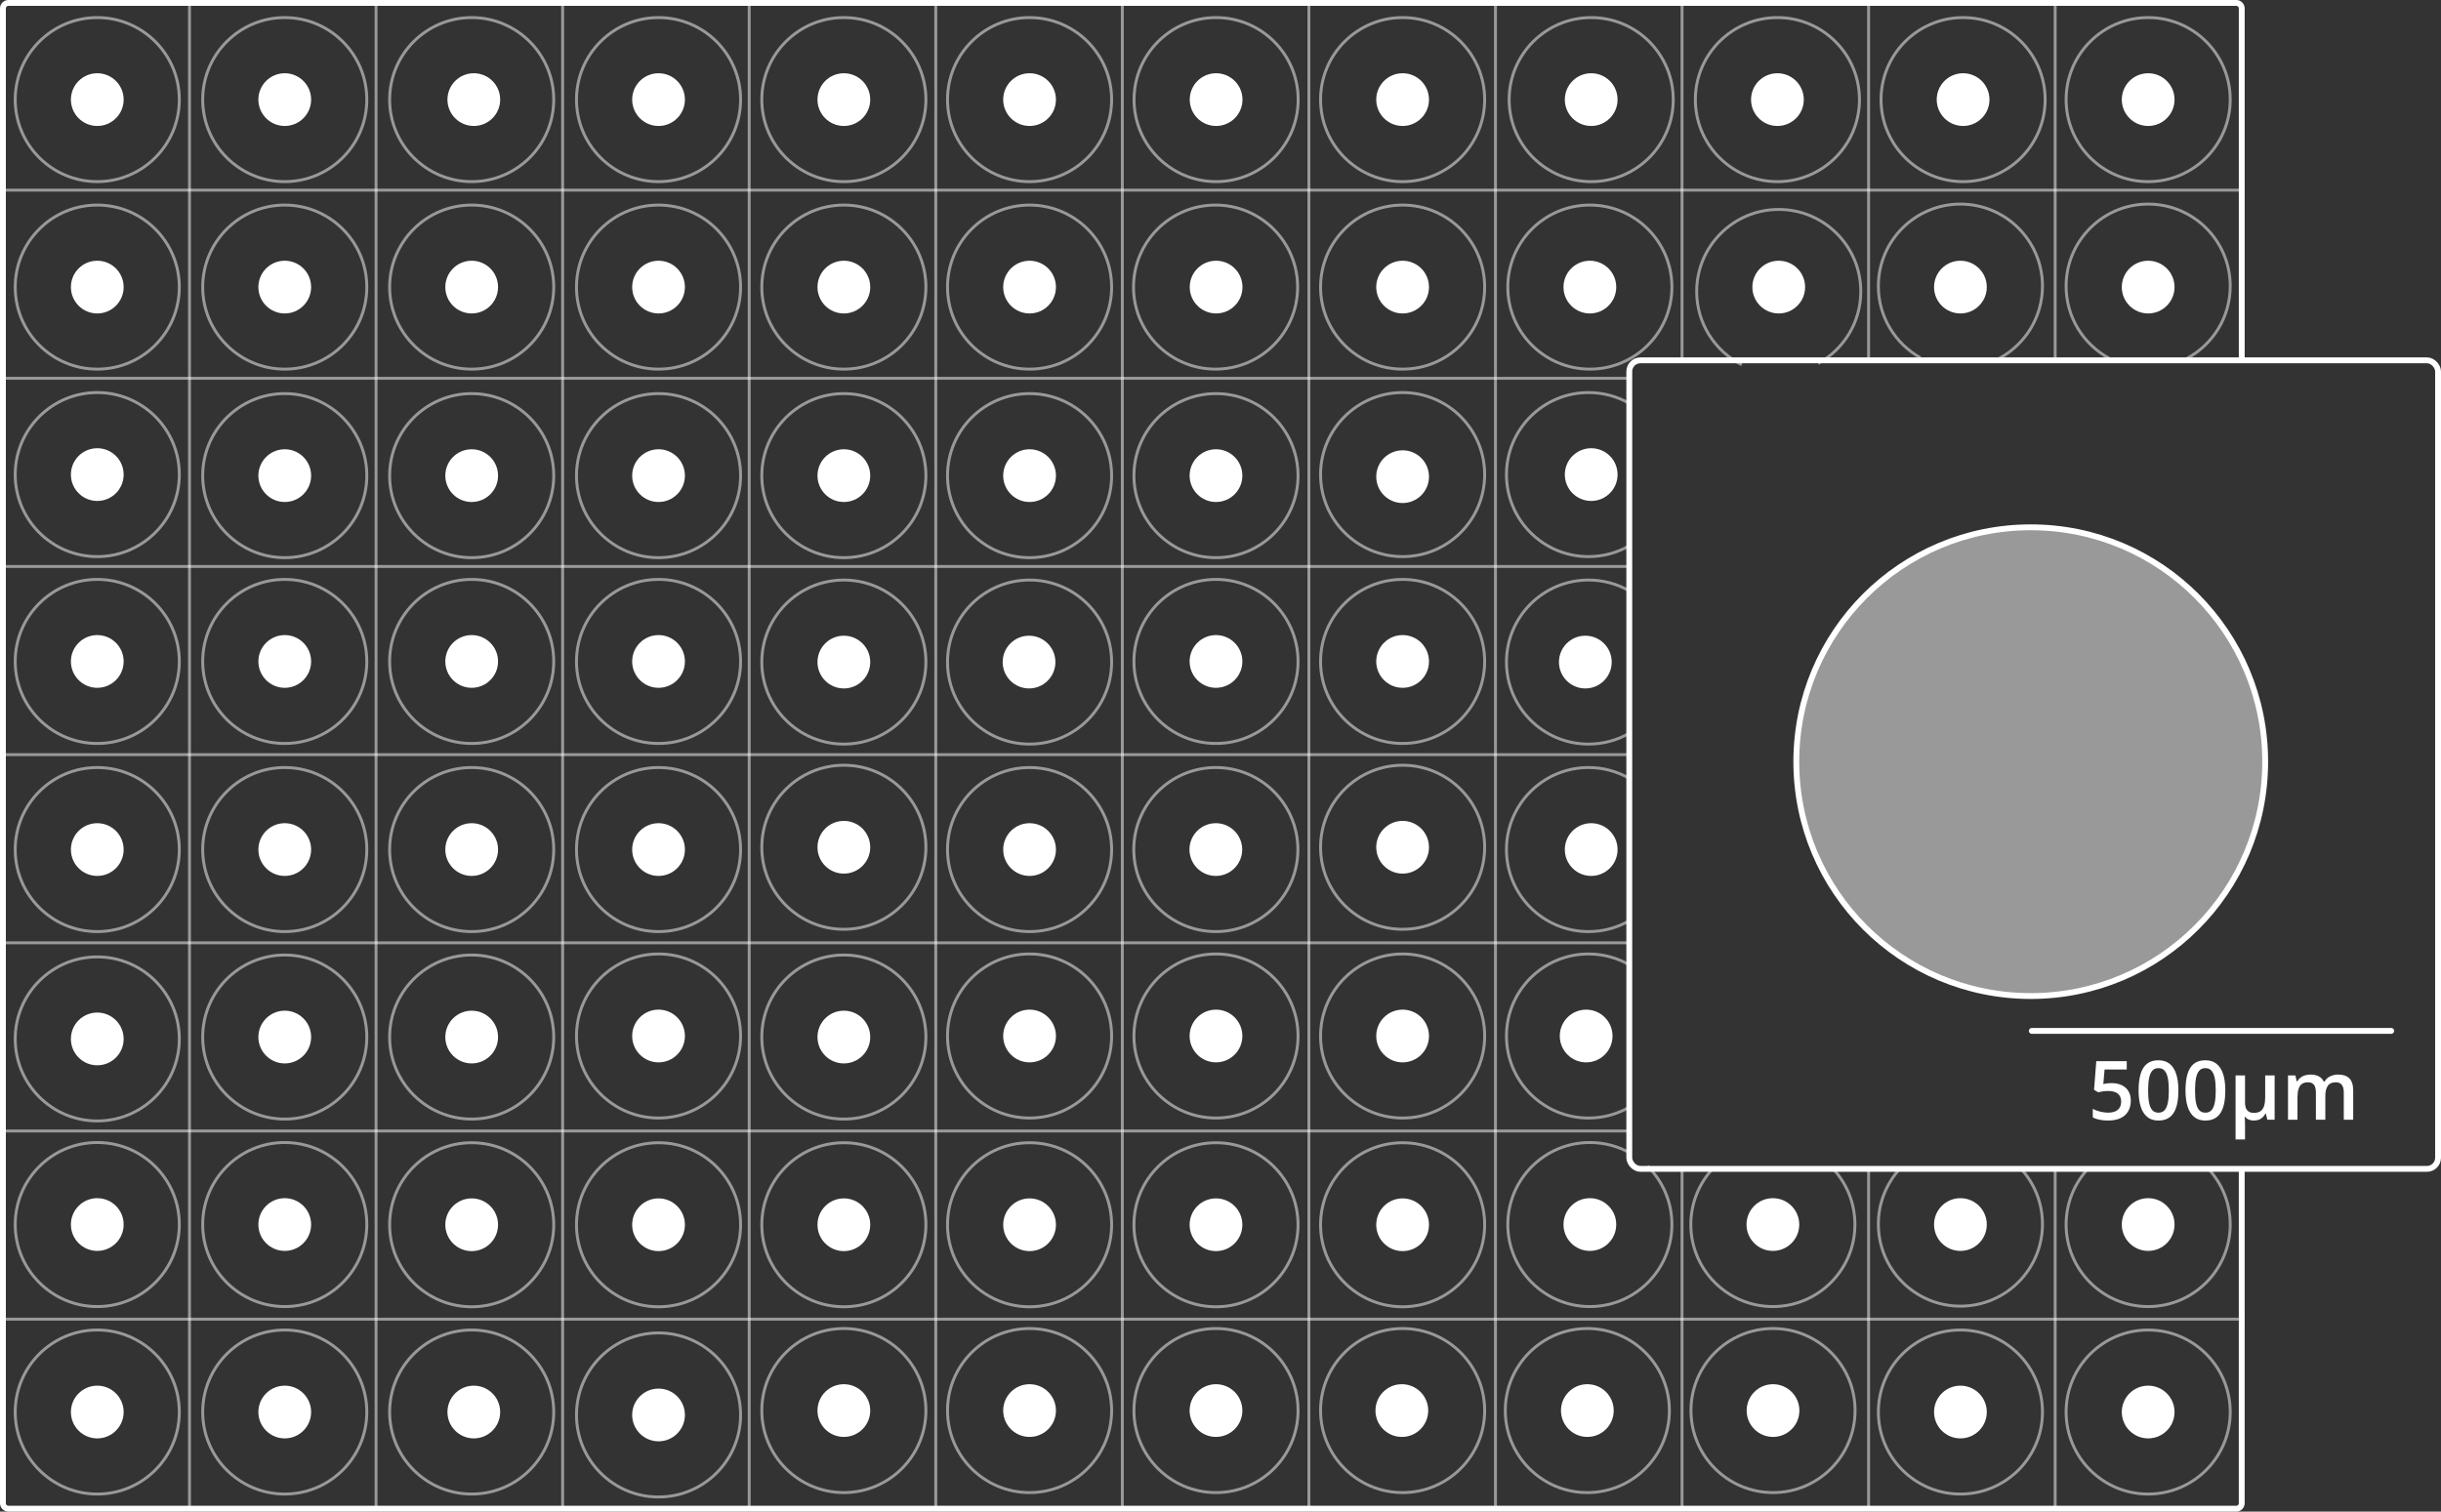 <?xml version="1.0" encoding="UTF-8"?>
<svg id="Layer_2" data-name="Layer 2" xmlns="http://www.w3.org/2000/svg" width="416.5" height="258" viewBox="0 0 416.5 258">
  <rect x="0" y="0" width="416.5" height="258" fill="#333333" stroke="none"/>
  <g id="Layer_1-2" data-name="Layer 1">
    <g>
      <g>
        <line x1="32.333" y1=".5" x2="32.333" y2="257.5" fill="none" opacity=".5" stroke="#fff" stroke-miterlimit="10" stroke-width=".5"/>
        <line x1="64.167" y1=".5" x2="64.167" y2="257.5" fill="none" opacity=".5" stroke="#fff" stroke-miterlimit="10" stroke-width=".5"/>
        <line x1="96" y1=".5" x2="96" y2="257.5" fill="none" opacity=".5" stroke="#fff" stroke-miterlimit="10" stroke-width=".5"/>
        <line x1="127.833" y1=".5" x2="127.833" y2="257.5" fill="none" opacity=".5" stroke="#fff" stroke-miterlimit="10" stroke-width=".5"/>
        <line x1="159.667" y1=".5" x2="159.667" y2="257.5" fill="none" opacity=".5" stroke="#fff" stroke-miterlimit="10" stroke-width=".5"/>
        <line x1="191.5" y1=".5" x2="191.5" y2="257.5" fill="none" opacity=".5" stroke="#fff" stroke-miterlimit="10" stroke-width=".5"/>
        <line x1="223.333" y1=".5" x2="223.333" y2="257.5" fill="none" opacity=".5" stroke="#fff" stroke-miterlimit="10" stroke-width=".5"/>
        <line x1="255.167" y1=".5" x2="255.167" y2="257.5" fill="none" opacity=".5" stroke="#fff" stroke-miterlimit="10" stroke-width=".5"/>
        <line x1="287" y1="199.5" x2="287" y2="257.5" fill="none" opacity=".5" stroke="#fff" stroke-miterlimit="10" stroke-width=".5"/>
        <line x1="287" y1=".5" x2="287" y2="61.5" fill="none" opacity=".5" stroke="#fff" stroke-miterlimit="10" stroke-width=".5"/>
        <line x1="318.833" y1="199.5" x2="318.833" y2="257.5" fill="none" opacity=".5" stroke="#fff" stroke-miterlimit="10" stroke-width=".5"/>
        <line x1="318.833" y1=".5" x2="318.833" y2="61.5" fill="none" opacity=".5" stroke="#fff" stroke-miterlimit="10" stroke-width=".5"/>
        <line x1="350.667" y1="199.5" x2="350.667" y2="257.5" fill="none" opacity=".5" stroke="#fff" stroke-miterlimit="10" stroke-width=".5"/>
        <line x1="350.667" y1=".5" x2="350.667" y2="61.5" fill="none" opacity=".5" stroke="#fff" stroke-miterlimit="10" stroke-width=".5"/>
      </g>
      <g>
        <line x1="383" y1="32.45" x2="1" y2="32.45" fill="none" opacity=".5" stroke="#fff" stroke-miterlimit="10" stroke-width=".5"/>
        <line x1="278" y1="64.567" x2="1" y2="64.567" fill="none" opacity=".5" stroke="#fff" stroke-miterlimit="10" stroke-width=".5"/>
        <line x1="278" y1="96.683" x2="1" y2="96.683" fill="none" opacity=".5" stroke="#fff" stroke-miterlimit="10" stroke-width=".5"/>
        <line x1="278" y1="128.8" x2="1" y2="128.8" fill="none" opacity=".5" stroke="#fff" stroke-miterlimit="10" stroke-width=".5"/>
        <line x1="278" y1="160.917" x2="1" y2="160.917" fill="none" opacity=".5" stroke="#fff" stroke-miterlimit="10" stroke-width=".5"/>
        <line x1="278" y1="193.033" x2="1" y2="193.033" fill="none" opacity=".5" stroke="#fff" stroke-miterlimit="10" stroke-width=".5"/>
        <line x1="383" y1="225.15" x2="1" y2="225.15" fill="none" opacity=".5" stroke="#fff" stroke-miterlimit="10" stroke-width=".5"/>
      </g>
      <path d="M382.5,199.5v57.065c0,.516-.418.935-.935.935H1.435c-.516,0-.935-.418-.935-.935V1.435c0-.516.418-.935.935-.935h380.131c.516,0,.935.418.935.935v60.065" fill="none" stroke="#fff" stroke-miterlimit="10"/>
      <g>
        <g>
          <circle cx="207.48" cy="81.179" r="4.5" fill="#fff"/>
          <circle cx="207.48" cy="81.179" r="14" fill="none" opacity=".5" stroke="#fff" stroke-miterlimit="10" stroke-width=".5"/>
        </g>
        <g>
          <circle cx="207.48" cy="112.893" r="4.5" fill="#fff"/>
          <circle cx="207.48" cy="112.893" r="14" fill="none" opacity=".5" stroke="#fff" stroke-miterlimit="10" stroke-width=".5"/>
        </g>
        <g>
          <circle cx="207.48" cy="240.75" r="4.5" fill="#fff"/>
          <circle cx="207.48" cy="240.75" r="14" fill="none" opacity=".5" stroke="#fff" stroke-miterlimit="10" stroke-width=".5"/>
        </g>
        <g>
          <circle cx="207.48" cy="209.036" r="4.5" fill="#fff"/>
          <circle cx="207.48" cy="209.036" r="14" fill="none" opacity=".5" stroke="#fff" stroke-miterlimit="10" stroke-width=".5"/>
        </g>
        <g>
          <circle cx="207.48" cy="176.821" r="4.5" fill="#fff"/>
          <circle cx="207.48" cy="176.821" r="14" fill="none" opacity=".5" stroke="#fff" stroke-miterlimit="10" stroke-width=".5"/>
        </g>
        <g>
          <circle cx="207.454" cy="145" r="4.5" fill="#fff"/>
          <circle cx="207.454" cy="145" r="14" fill="none" opacity=".5" stroke="#fff" stroke-miterlimit="10" stroke-width=".5"/>
        </g>
        <g>
          <circle cx="207.5" cy="17" r="4.5" fill="#fff"/>
          <circle cx="207.5" cy="17" r="14" fill="none" opacity=".5" stroke="#fff" stroke-miterlimit="10" stroke-width=".5"/>
        </g>
        <g>
          <circle cx="207.5" cy="49" r="4.5" fill="#fff"/>
          <circle cx="207.409" cy="49" r="14" fill="none" opacity=".5" stroke="#fff" stroke-miterlimit="10" stroke-width=".5"/>
        </g>
      </g>
      <g>
        <g>
          <circle cx="80.481" cy="81.179" r="4.5" fill="#fff"/>
          <circle cx="80.481" cy="81.179" r="14" fill="none" opacity=".5" stroke="#fff" stroke-miterlimit="10" stroke-width=".5"/>
        </g>
        <g>
          <circle cx="80.481" cy="112.893" r="4.5" fill="#fff"/>
          <circle cx="80.481" cy="112.893" r="14" fill="none" opacity=".5" stroke="#fff" stroke-miterlimit="10" stroke-width=".5"/>
        </g>
        <g>
          <circle cx="80.845" cy="241" r="4.5" fill="#fff"/>
          <circle cx="80.481" cy="241" r="14" fill="none" opacity=".5" stroke="#fff" stroke-miterlimit="10" stroke-width=".5"/>
        </g>
        <g>
          <circle cx="80.481" cy="209.036" r="4.5" fill="#fff"/>
          <circle cx="80.481" cy="209.036" r="14" fill="none" opacity=".5" stroke="#fff" stroke-miterlimit="10" stroke-width=".5"/>
        </g>
        <g>
          <circle cx="80.481" cy="177" r="4.5" fill="#fff"/>
          <circle cx="80.481" cy="177" r="14" fill="none" opacity=".5" stroke="#fff" stroke-miterlimit="10" stroke-width=".5"/>
        </g>
        <g>
          <circle cx="80.481" cy="145" r="4.5" fill="#fff"/>
          <circle cx="80.481" cy="145" r="14" fill="none" opacity=".5" stroke="#fff" stroke-miterlimit="10" stroke-width=".5"/>
        </g>
        <g>
          <circle cx="80.845" cy="17" r="4.5" fill="#fff"/>
          <circle cx="80.481" cy="17" r="14" fill="none" opacity=".5" stroke="#fff" stroke-miterlimit="10" stroke-width=".5"/>
        </g>
        <g>
          <circle cx="80.481" cy="49" r="4.5" fill="#fff"/>
          <circle cx="80.481" cy="49" r="14" fill="none" opacity=".5" stroke="#fff" stroke-miterlimit="10" stroke-width=".5"/>
        </g>
      </g>
      <g>
        <g>
          <circle cx="112.365" cy="81.179" r="4.5" fill="#fff"/>
          <circle cx="112.365" cy="81.179" r="14" fill="none" opacity=".5" stroke="#fff" stroke-miterlimit="10" stroke-width=".5"/>
        </g>
        <g>
          <circle cx="112.365" cy="112.893" r="4.5" fill="#fff"/>
          <circle cx="112.365" cy="112.893" r="14" fill="none" opacity=".5" stroke="#fff" stroke-miterlimit="10" stroke-width=".5"/>
        </g>
        <g>
          <circle cx="112.365" cy="241.5" r="4.5" fill="#fff"/>
          <circle cx="112.365" cy="241.5" r="14" fill="none" opacity=".5" stroke="#fff" stroke-miterlimit="10" stroke-width=".5"/>
        </g>
        <g>
          <circle cx="112.365" cy="209.036" r="4.5" fill="#fff"/>
          <circle cx="112.365" cy="209.036" r="14" fill="none" opacity=".5" stroke="#fff" stroke-miterlimit="10" stroke-width=".5"/>
        </g>
        <g>
          <circle cx="112.365" cy="176.821" r="4.5" fill="#fff"/>
          <circle cx="112.365" cy="176.821" r="14" fill="none" opacity=".5" stroke="#fff" stroke-miterlimit="10" stroke-width=".5"/>
        </g>
        <g>
          <circle cx="112.365" cy="145" r="4.5" fill="#fff"/>
          <circle cx="112.365" cy="145" r="14" fill="none" opacity=".5" stroke="#fff" stroke-miterlimit="10" stroke-width=".5"/>
        </g>
        <g>
          <circle cx="112.365" cy="17" r="4.5" fill="#fff"/>
          <circle cx="112.365" cy="17" r="14" fill="none" opacity=".5" stroke="#fff" stroke-miterlimit="10" stroke-width=".5"/>
        </g>
        <g>
          <circle cx="112.365" cy="49" r="4.5" fill="#fff"/>
          <circle cx="112.365" cy="49" r="14" fill="none" opacity=".5" stroke="#fff" stroke-miterlimit="10" stroke-width=".5"/>
        </g>
      </g>
      <g>
        <g>
          <circle cx="143.984" cy="81.179" r="4.5" fill="#fff"/>
          <circle cx="143.984" cy="81.179" r="14" fill="none" opacity=".5" stroke="#fff" stroke-miterlimit="10" stroke-width=".5"/>
        </g>
        <g>
          <circle cx="143.984" cy="113" r="4.5" fill="#fff"/>
          <circle cx="143.984" cy="113" r="14" fill="none" opacity=".5" stroke="#fff" stroke-miterlimit="10" stroke-width=".5"/>
        </g>
        <g>
          <circle cx="143.984" cy="240.75" r="4.5" fill="#fff"/>
          <circle cx="143.984" cy="240.75" r="14" fill="none" opacity=".5" stroke="#fff" stroke-miterlimit="10" stroke-width=".5"/>
        </g>
        <g>
          <circle cx="143.984" cy="209.036" r="4.5" fill="#fff"/>
          <circle cx="143.984" cy="209.036" r="14" fill="none" opacity=".5" stroke="#fff" stroke-miterlimit="10" stroke-width=".5"/>
        </g>
        <g>
          <circle cx="143.984" cy="177" r="4.5" fill="#fff"/>
          <circle cx="143.984" cy="177" r="14" fill="none" opacity=".5" stroke="#fff" stroke-miterlimit="10" stroke-width=".5"/>
        </g>
        <g>
          <circle cx="143.984" cy="144.607" r="4.5" fill="#fff"/>
          <circle cx="143.984" cy="144.607" r="14" fill="none" opacity=".5" stroke="#fff" stroke-miterlimit="10" stroke-width=".5"/>
        </g>
        <g>
          <circle cx="143.984" cy="17" r="4.5" fill="#fff"/>
          <circle cx="143.984" cy="17" r="14" fill="none" opacity=".5" stroke="#fff" stroke-miterlimit="10" stroke-width=".5"/>
        </g>
        <g>
          <circle cx="143.984" cy="49" r="4.5" fill="#fff"/>
          <circle cx="143.984" cy="49" r="14" fill="none" opacity=".5" stroke="#fff" stroke-miterlimit="10" stroke-width=".5"/>
        </g>
      </g>
      <g>
        <g>
          <circle cx="175.672" cy="81.179" r="4.5" fill="#fff"/>
          <circle cx="175.672" cy="81.179" r="14" fill="none" opacity=".5" stroke="#fff" stroke-miterlimit="10" stroke-width=".5"/>
        </g>
        <g>
          <circle cx="175.581" cy="113" r="4.5" fill="#fff"/>
          <circle cx="175.672" cy="113" r="14" fill="none" opacity=".5" stroke="#fff" stroke-miterlimit="10" stroke-width=".5"/>
        </g>
        <g>
          <circle cx="175.672" cy="240.75" r="4.5" fill="#fff"/>
          <circle cx="175.672" cy="240.75" r="14" fill="none" opacity=".5" stroke="#fff" stroke-miterlimit="10" stroke-width=".5"/>
        </g>
        <g>
          <circle cx="175.672" cy="209.036" r="4.5" fill="#fff"/>
          <circle cx="175.672" cy="209.036" r="14" fill="none" opacity=".5" stroke="#fff" stroke-miterlimit="10" stroke-width=".5"/>
        </g>
        <g>
          <circle cx="175.672" cy="176.821" r="4.5" fill="#fff"/>
          <circle cx="175.672" cy="176.821" r="14" fill="none" opacity=".5" stroke="#fff" stroke-miterlimit="10" stroke-width=".5"/>
        </g>
        <g>
          <circle cx="175.672" cy="145" r="4.5" fill="#fff"/>
          <circle cx="175.672" cy="145" r="14" fill="none" opacity=".5" stroke="#fff" stroke-miterlimit="10" stroke-width=".5"/>
        </g>
        <g>
          <circle cx="175.672" cy="17" r="4.5" fill="#fff"/>
          <circle cx="175.672" cy="17" r="14" fill="none" opacity=".5" stroke="#fff" stroke-miterlimit="10" stroke-width=".5"/>
        </g>
        <g>
          <circle cx="175.672" cy="49" r="4.5" fill="#fff"/>
          <circle cx="175.672" cy="49" r="14" fill="none" opacity=".5" stroke="#fff" stroke-miterlimit="10" stroke-width=".5"/>
        </g>
      </g>
      <g>
        <g>
          <circle cx="239.323" cy="81.357" r="4.5" fill="#fff"/>
          <circle cx="239.323" cy="81" r="14" fill="none" opacity=".5" stroke="#fff" stroke-miterlimit="10" stroke-width=".5"/>
        </g>
        <g>
          <circle cx="239.323" cy="112.893" r="4.5" fill="#fff"/>
          <circle cx="239.323" cy="112.893" r="14" fill="none" opacity=".5" stroke="#fff" stroke-miterlimit="10" stroke-width=".5"/>
        </g>
        <g>
          <circle cx="239.192" cy="240.75" r="4.5" fill="#fff"/>
          <circle cx="239.323" cy="240.75" r="14" fill="none" opacity=".5" stroke="#fff" stroke-miterlimit="10" stroke-width=".5"/>
        </g>
        <g>
          <circle cx="239.323" cy="209.036" r="4.5" fill="#fff"/>
          <circle cx="239.323" cy="209.036" r="14" fill="none" opacity=".5" stroke="#fff" stroke-miterlimit="10" stroke-width=".5"/>
        </g>
        <g>
          <circle cx="239.323" cy="176.821" r="4.5" fill="#fff"/>
          <circle cx="239.323" cy="176.821" r="14" fill="none" opacity=".5" stroke="#fff" stroke-miterlimit="10" stroke-width=".5"/>
        </g>
        <g>
          <circle cx="239.323" cy="144.607" r="4.5" fill="#fff"/>
          <circle cx="239.323" cy="144.607" r="14" fill="none" opacity=".5" stroke="#fff" stroke-miterlimit="10" stroke-width=".5"/>
        </g>
        <g>
          <circle cx="239.323" cy="17" r="4.5" fill="#fff"/>
          <circle cx="239.323" cy="17" r="14" fill="none" opacity=".5" stroke="#fff" stroke-miterlimit="10" stroke-width=".5"/>
        </g>
        <g>
          <circle cx="239.323" cy="49" r="4.5" fill="#fff"/>
          <circle cx="239.323" cy="49" r="14" fill="none" opacity=".5" stroke="#fff" stroke-miterlimit="10" stroke-width=".5"/>
        </g>
      </g>
      <g>
        <g>
          <circle cx="271.5" cy="81" r="4.5" fill="#fff"/>
          <path d="M278.001,93.152c-2.049,1.175-4.424,1.848-6.956,1.848-7.732,0-14-6.268-14-14s6.268-14,14-14c2.532,0,4.907.672,6.956,1.848" fill="none" opacity=".5" stroke="#fff" stroke-miterlimit="10" stroke-width=".5"/>
        </g>
        <g>
          <circle cx="270.5" cy="113" r="4.5" fill="#fff"/>
          <path d="M278.001,125.152c-2.049,1.175-4.424,1.848-6.956,1.848-7.732,0-14-6.268-14-14s6.268-14,14-14c2.532,0,4.906.672,6.955,1.847" fill="none" opacity=".5" stroke="#fff" stroke-miterlimit="10" stroke-width=".5"/>
        </g>
        <g>
          <circle cx="270.843" cy="240.75" r="4.5" fill="#fff"/>
          <circle cx="270.843" cy="240.75" r="14" fill="none" opacity=".5" stroke="#fff" stroke-miterlimit="10" stroke-width=".5"/>
        </g>
        <g>
          <circle cx="271.273" cy="209" r="4.5" fill="#fff"/>
          <path d="M281.105,199.034c2.573,2.539,4.168,6.066,4.168,9.966,0,7.732-6.268,14-14,14s-14-6.268-14-14,6.268-14,14-14c2.532,0,4.907.672,6.956,1.848" fill="none" opacity=".5" stroke="#fff" stroke-miterlimit="10" stroke-width=".5"/>
        </g>
        <g>
          <circle cx="270.641" cy="176.821" r="4.5" fill="#fff"/>
          <path d="M278.001,188.974c-2.049,1.175-4.424,1.848-6.956,1.848-7.732,0-14-6.268-14-14s6.268-14,14-14c2.532,0,4.906.672,6.955,1.847" fill="none" opacity=".5" stroke="#fff" stroke-miterlimit="10" stroke-width=".5"/>
        </g>
        <g>
          <circle cx="271.5" cy="145" r="4.5" fill="#fff"/>
          <path d="M278.003,157.151c-2.05,1.176-4.425,1.849-6.958,1.849-7.732,0-14-6.268-14-14s6.268-14,14-14c2.532,0,4.907.672,6.957,1.848" fill="none" opacity=".5" stroke="#fff" stroke-miterlimit="10" stroke-width=".5"/>
        </g>
        <g>
          <circle cx="271.5" cy="17" r="4.5" fill="#fff"/>
          <circle cx="271.5" cy="17" r="14" fill="none" opacity=".5" stroke="#fff" stroke-miterlimit="10" stroke-width=".5"/>
        </g>
        <g>
          <circle cx="271.273" cy="49" r="4.5" fill="#fff"/>
          <circle cx="271.273" cy="49" r="14" fill="none" opacity=".5" stroke="#fff" stroke-miterlimit="10" stroke-width=".5"/>
        </g>
      </g>
      <g>
        <g>
          <circle cx="302.525" cy="240.75" r="4.5" fill="#fff"/>
          <circle cx="302.525" cy="240.75" r="14" fill="none" opacity=".5" stroke="#fff" stroke-miterlimit="10" stroke-width=".5"/>
        </g>
        <g>
          <circle cx="302.5" cy="209" r="4.5" fill="#fff"/>
          <path d="M312.783,199.499c2.307,2.496,3.717,5.834,3.717,9.501,0,7.732-6.268,14-14,14s-14-6.268-14-14c0-3.667,1.41-7.005,3.717-9.501" fill="none" opacity=".5" stroke="#fff" stroke-miterlimit="10" stroke-width=".5"/>
        </g>
        <g>
          <circle cx="303.275" cy="17" r="4.5" fill="#fff"/>
          <circle cx="303.275" cy="17" r="14" fill="none" opacity=".5" stroke="#fff" stroke-miterlimit="10" stroke-width=".5"/>
        </g>
        <g>
          <circle cx="303.5" cy="49" r="4.5" fill="#fff"/>
          <path d="M297.194,62.251c-4.564-2.307-7.694-7.039-7.694-12.503,0-7.732,6.268-14,14-14s14,6.268,14,14c0,5.298-2.943,9.908-7.283,12.286" fill="none" opacity=".5" stroke="#fff" stroke-miterlimit="10" stroke-width=".5"/>
        </g>
      </g>
      <g>
        <g>
          <circle cx="334.5" cy="241" r="4.5" fill="#fff"/>
          <circle cx="334.5" cy="241" r="14" fill="none" opacity=".5" stroke="#fff" stroke-miterlimit="10" stroke-width=".5"/>
        </g>
        <g>
          <circle cx="334.5" cy="209" r="4.5" fill="#fff"/>
          <path d="M344.78,199.425c2.309,2.496,3.72,5.835,3.72,9.504,0,7.732-6.268,14-14,14s-14-6.268-14-14c0-3.667,1.41-7.005,3.717-9.501" fill="none" opacity=".5" stroke="#fff" stroke-miterlimit="10" stroke-width=".5"/>
        </g>
        <g>
          <circle cx="334.957" cy="17" r="4.5" fill="#fff"/>
          <circle cx="334.957" cy="17" r="14" fill="none" opacity=".5" stroke="#fff" stroke-miterlimit="10" stroke-width=".5"/>
        </g>
        <g>
          <circle cx="334.5" cy="49" r="4.5" fill="#fff"/>
          <path d="M327.667,61.057c-4.277-2.396-7.167-6.971-7.167-12.222,0-7.732,6.268-14,14-14s14,6.268,14,14c0,5.331-2.98,9.967-7.365,12.331" fill="none" opacity=".5" stroke="#fff" stroke-miterlimit="10" stroke-width=".5"/>
        </g>
      </g>
      <g>
        <g>
          <circle cx="366.535" cy="241" r="4.5" fill="#fff"/>
          <circle cx="366.535" cy="241" r="14" fill="none" opacity=".5" stroke="#fff" stroke-miterlimit="10" stroke-width=".5"/>
        </g>
        <g>
          <circle cx="366.535" cy="209" r="4.5" fill="#fff"/>
          <path d="M376.816,199.498c2.308,2.496,3.719,5.835,3.719,9.502,0,7.732-6.268,14-14,14s-14-6.268-14-14c0-3.667,1.41-7.005,3.717-9.501" fill="none" opacity=".5" stroke="#fff" stroke-miterlimit="10" stroke-width=".5"/>
        </g>
        <g>
          <circle cx="366.535" cy="17" r="4.5" fill="#fff"/>
          <circle cx="366.535" cy="17" r="14" fill="none" opacity=".5" stroke="#fff" stroke-miterlimit="10" stroke-width=".5"/>
        </g>
        <g>
          <circle cx="366.535" cy="49" r="4.5" fill="#fff"/>
          <path d="M359.901,61.166c-4.386-2.364-7.366-7-7.366-12.332,0-7.732,6.268-14,14-14s14,6.268,14,14c0,5.332-2.98,9.967-7.366,12.332" fill="none" opacity=".5" stroke="#fff" stroke-miterlimit="10" stroke-width=".5"/>
        </g>
      </g>
      <circle cx="16.597" cy="112.893" r="4.5" fill="#fff"/>
      <circle cx="16.597" cy="112.893" r="14" fill="none" opacity=".5" stroke="#fff" stroke-miterlimit="10" stroke-width=".5"/>
      <g>
        <circle cx="16.597" cy="241" r="4.5" fill="#fff"/>
        <circle cx="16.597" cy="241" r="14" fill="none" opacity=".5" stroke="#fff" stroke-miterlimit="10" stroke-width=".5"/>
      </g>
      <g>
        <circle cx="16.597" cy="209" r="4.5" fill="#fff"/>
        <circle cx="16.597" cy="209" r="14" fill="none" opacity=".5" stroke="#fff" stroke-miterlimit="10" stroke-width=".5"/>
      </g>
      <g>
        <circle cx="16.597" cy="177.321" r="4.5" fill="#fff"/>
        <circle cx="16.597" cy="177.321" r="14" fill="none" opacity=".5" stroke="#fff" stroke-miterlimit="10" stroke-width=".5"/>
      </g>
      <g>
        <circle cx="16.597" cy="145" r="4.5" fill="#fff"/>
        <circle cx="16.597" cy="145" r="14" fill="none" opacity=".5" stroke="#fff" stroke-miterlimit="10" stroke-width=".5"/>
      </g>
      <g>
        <circle cx="16.597" cy="17" r="4.5" fill="#fff"/>
        <circle cx="16.597" cy="17" r="14" fill="none" opacity=".5" stroke="#fff" stroke-miterlimit="10" stroke-width=".5"/>
      </g>
      <g>
        <circle cx="16.597" cy="49" r="4.5" fill="#fff"/>
        <circle cx="16.597" cy="49" r="14" fill="none" opacity=".5" stroke="#fff" stroke-miterlimit="10" stroke-width=".5"/>
      </g>
      <g>
        <circle cx="16.597" cy="81" r="4.5" fill="#fff"/>
        <circle cx="16.597" cy="81" r="14" fill="none" opacity=".5" stroke="#fff" stroke-miterlimit="10" stroke-width=".5"/>
      </g>
      <g>
        <g>
          <circle cx="48.586" cy="81.179" r="4.5" fill="#fff"/>
          <circle cx="48.586" cy="81.179" r="14" fill="none" opacity=".5" stroke="#fff" stroke-miterlimit="10" stroke-width=".5"/>
        </g>
        <g>
          <circle cx="48.586" cy="112.893" r="4.5" fill="#fff"/>
          <circle cx="48.586" cy="112.893" r="14" fill="none" opacity=".5" stroke="#fff" stroke-miterlimit="10" stroke-width=".5"/>
        </g>
        <g>
          <circle cx="48.586" cy="241" r="4.5" fill="#fff"/>
          <circle cx="48.586" cy="241" r="14" fill="none" opacity=".5" stroke="#fff" stroke-miterlimit="10" stroke-width=".5"/>
        </g>
        <g>
          <circle cx="48.586" cy="209" r="4.5" fill="#fff"/>
          <circle cx="48.586" cy="209" r="14" fill="none" opacity=".5" stroke="#fff" stroke-miterlimit="10" stroke-width=".5"/>
        </g>
        <g>
          <circle cx="48.586" cy="177" r="4.5" fill="#fff"/>
          <circle cx="48.586" cy="177" r="14" fill="none" opacity=".5" stroke="#fff" stroke-miterlimit="10" stroke-width=".5"/>
        </g>
        <g>
          <circle cx="48.586" cy="145" r="4.5" fill="#fff"/>
          <circle cx="48.586" cy="145" r="14" fill="none" opacity=".5" stroke="#fff" stroke-miterlimit="10" stroke-width=".5"/>
        </g>
        <g>
          <circle cx="48.586" cy="17" r="4.5" fill="#fff"/>
          <circle cx="48.586" cy="17" r="14" fill="none" opacity=".5" stroke="#fff" stroke-miterlimit="10" stroke-width=".5"/>
        </g>
        <g>
          <circle cx="48.586" cy="49" r="4.5" fill="#fff"/>
          <circle cx="48.586" cy="49" r="14" fill="none" opacity=".5" stroke="#fff" stroke-miterlimit="10" stroke-width=".5"/>
        </g>
      </g>
      <circle cx="346.5" cy="130" r="40" fill="rgba(255, 255, 255, .5)" stroke="#fff" stroke-miterlimit="10"/>
      <g>
        <path d="M360.318,184.865c.643,0,1.209.115,1.699.345s.872.567,1.145,1.012.41.988.41,1.63c0,.702-.148,1.307-.444,1.815s-.731.899-1.306,1.172-1.276.41-2.106.41c-.519,0-1.007-.044-1.463-.133s-.845-.225-1.169-.407v-1.456c.337.191.746.348,1.227.468s.94.181,1.377.181c.46,0,.858-.068,1.193-.205s.592-.346.772-.629.27-.64.27-1.073c0-.574-.185-1.016-.554-1.326s-.943-.465-1.723-.465c-.269,0-.558.024-.868.072s-.565.097-.766.147l-.711-.41.383-4.894h5.195v1.415h-3.78l-.219,2.488c.164-.037.36-.072.588-.106s.51-.051.848-.051Z" fill="#fff"/>
        <path d="M371.693,186.109c0,.811-.062,1.534-.188,2.167s-.322,1.171-.591,1.613-.62.779-1.053,1.012-.957.349-1.572.349c-.775,0-1.412-.204-1.911-.612s-.871-.996-1.114-1.764-.366-1.69-.366-2.765.11-1.997.332-2.765.58-1.357,1.077-1.767,1.158-.615,1.982-.615c.775,0,1.414.204,1.917.612s.877.996,1.121,1.764.366,1.692.366,2.772ZM366.525,186.109c0,.843.056,1.547.168,2.112s.297.988.557,1.268.606.42,1.039.42.779-.139,1.039-.417.447-.7.56-1.265.171-1.272.171-2.119c0-.838-.057-1.539-.171-2.102s-.3-.987-.557-1.272-.605-.427-1.042-.427-.785.143-1.042.427-.442.709-.554,1.272-.168,1.264-.168,2.102Z" fill="#fff"/>
        <path d="M379.698,186.109c0,.811-.062,1.534-.188,2.167s-.322,1.171-.591,1.613-.62.779-1.053,1.012-.957.349-1.572.349c-.775,0-1.412-.204-1.911-.612s-.871-.996-1.114-1.764-.366-1.69-.366-2.765.11-1.997.332-2.765.58-1.357,1.077-1.767,1.158-.615,1.982-.615c.775,0,1.414.204,1.917.612s.877.996,1.121,1.764.366,1.692.366,2.772ZM374.53,186.109c0,.843.056,1.547.168,2.112s.297.988.557,1.268.606.42,1.039.42.779-.139,1.039-.417.447-.7.56-1.265.171-1.272.171-2.119c0-.838-.057-1.539-.171-2.102s-.3-.987-.557-1.272-.605-.427-1.042-.427-.785.143-1.042.427-.442.709-.554,1.272-.168,1.264-.168,2.102Z" fill="#fff"/>
        <path d="M388.113,183.546v7.567h-1.251l-.239-1.032h-.082c-.141.251-.305.464-.492.639s-.404.308-.653.397-.532.133-.851.133c-.333,0-.625-.057-.875-.171s-.458-.273-.622-.478h-.048c.014.105.025.247.034.427s.016.376.021.588.007.42.007.625v2.235h-1.613v-10.931h1.613v4.648c0,.579.123,1.015.369,1.309s.625.441,1.135.441c.488,0,.872-.102,1.152-.304.28-.203.481-.5.602-.892s.181-.871.181-1.435v-3.767h1.613Z" fill="#fff"/>
        <path d="M398.955,183.402c.848,0,1.487.219,1.917.656s.646,1.139.646,2.106v4.949h-1.606v-4.655c0-.579-.112-1.013-.335-1.302s-.563-.434-1.019-.434c-.638,0-1.097.203-1.377.608s-.42.996-.42,1.77v4.013h-1.606v-4.655c0-.387-.049-.71-.147-.967s-.247-.45-.448-.578-.454-.191-.759-.191c-.442,0-.794.099-1.056.297s-.45.492-.564.882-.171.867-.171,1.432v3.78h-1.613v-7.567h1.258l.226,1.019h.089c.155-.264.348-.482.578-.653s.486-.298.769-.383.577-.127.882-.127c.565,0,1.042.099,1.429.297s.677.5.868.906h.123c.237-.41.567-.713.991-.909s.873-.294,1.347-.294Z" fill="#fff"/>
      </g>
      <line x1="346.682" y1="175.948" x2="408" y2="175.948" fill="none" stroke="#fff" stroke-linecap="round" stroke-miterlimit="10"/>
      <rect x="278" y="61.5" width="138" height="138" rx="1.901" ry="1.901" fill="none" stroke="#fff" stroke-miterlimit="10"/>
    </g>
  </g>
</svg>